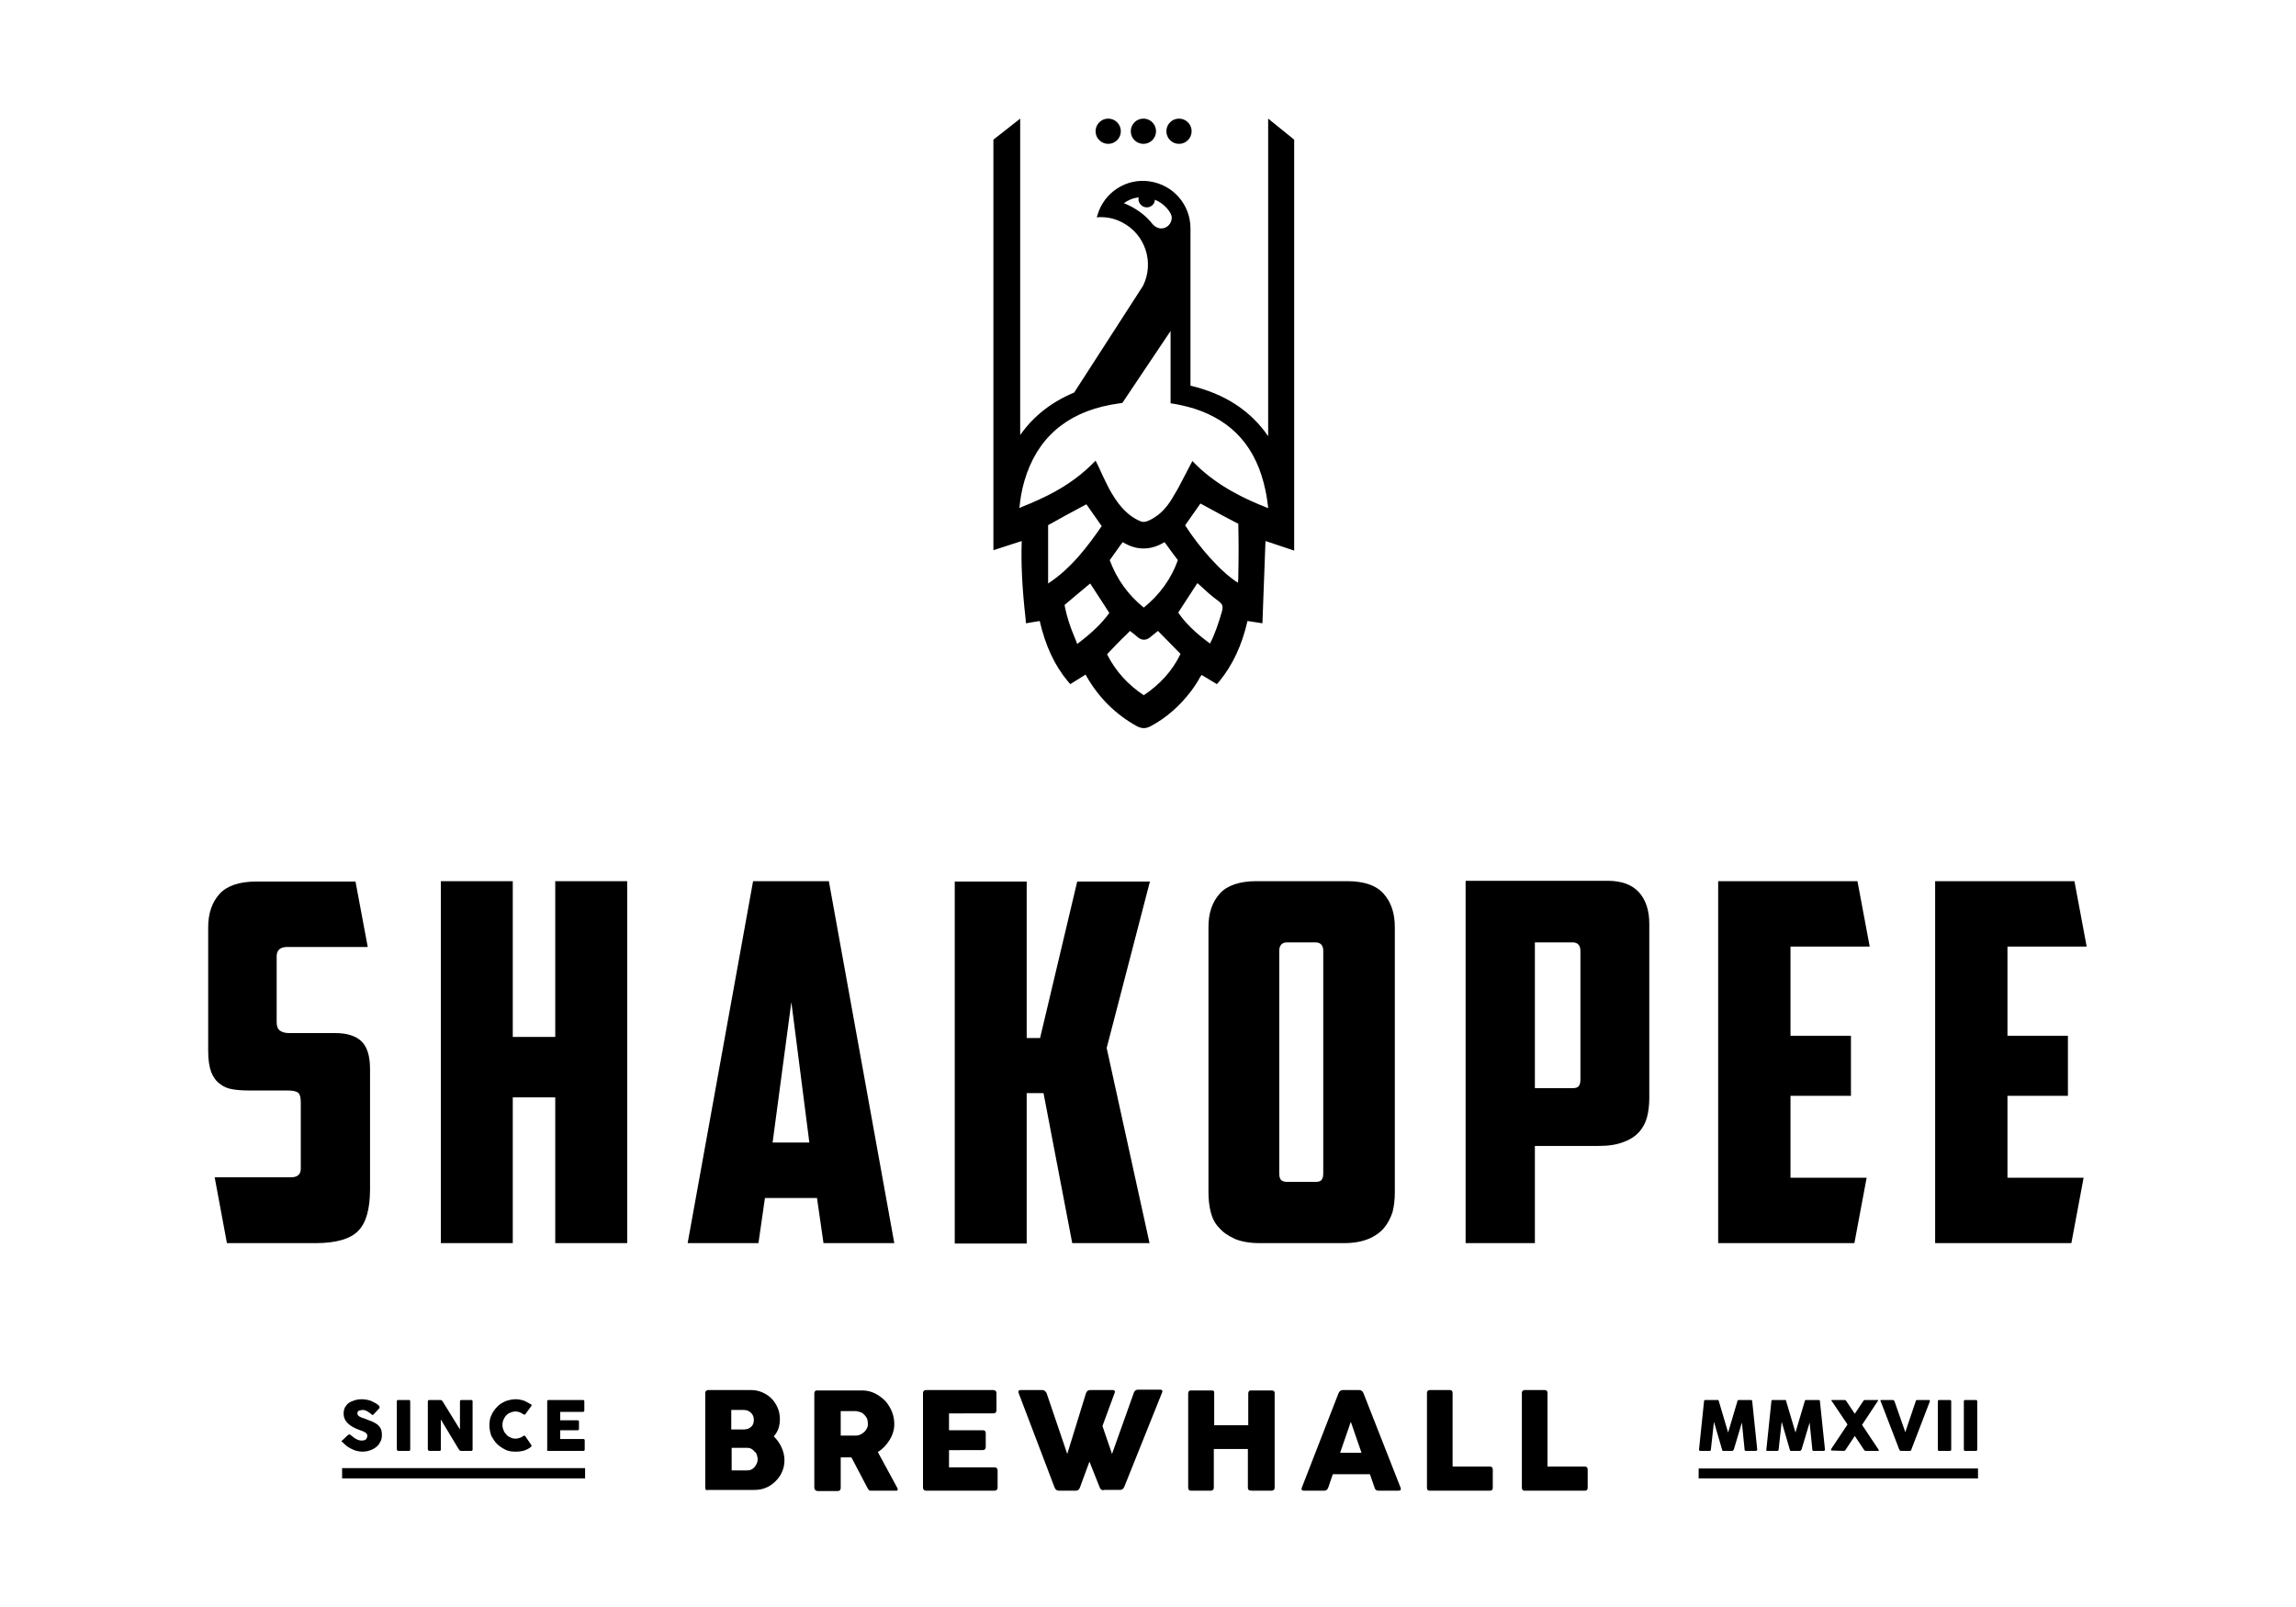 <?xml version="1.0" encoding="utf-8"?>
<!-- Generator: Adobe Illustrator 22.1.0, SVG Export Plug-In . SVG Version: 6.00 Build 0)  -->
<svg version="1.1" id="Layer_1" xmlns="http://www.w3.org/2000/svg" xmlns:xlink="http://www.w3.org/1999/xlink" x="0px" y="0px"
	 width="600px" height="420px" viewBox="0 0 600 420" style="enable-background:new 0 0 600 420;" xml:space="preserve">
<g>
	<circle cx="298.8" cy="34.3" r="3.3"/>
	<circle cx="308.1" cy="34.3" r="3.3"/>
	<circle cx="289.6" cy="34.3" r="3.3"/>
	<g>
		<g>
			<path d="M59.3,324.9h23.2c5.3,0,9.1-1.1,11.1-3.2c2.1-2.1,3.1-5.8,3.1-10.9v-31.4c0-3.5-0.8-5.9-2.3-7.3s-3.8-2.1-6.8-2.1h-12
				c-1,0-1.8-0.2-2.4-0.6s-0.9-1.2-0.9-2.2v-17.3c0-1.1,0.5-2.4,2.7-2.4h21.1l-3.2-17.1h-26c-4.3,0-7.6,1.1-9.5,3.2
				c-2,2.2-3,5.1-3,8.8v32.3c0,2.3,0.3,4.2,0.8,5.5s1.3,2.4,2.3,3.1c1,0.8,2.1,1.2,3.3,1.4c1.2,0.2,2.6,0.3,4,0.3h9.9
				c1.4,0,2.3,0.1,2.9,0.4c0.7,0.3,1,1.2,1,2.7v17.3c0,1.1-0.4,2.3-2.6,2.3H56.1L59.3,324.9z"/>
		</g>
		<g>
			<path d="M145.1,324.9h18.8v-94.6h-18.8V271H134v-40.7h-18.8v94.6H134v-38.1h11.1V324.9z"/>
		</g>
		<g>
			<path d="M215.2,324.9h18.5l-17.1-94.6h-19.8l-17.1,94.6h18.5l1.7-11.8h13.6L215.2,324.9z M211.5,298.6h-9.6l4.9-36.7L211.5,298.6
				z"/>
		</g>
		<g>
			<path d="M280.2,324.9h20.2l-11.2-51l11.3-43.5h-19l-9.7,40.9h-3.5v-40.9h-18.8V325h18.8v-39.3h4.4L280.2,324.9z"/>
		</g>
		<g>
			<path d="M328.3,230.3c-4.3,0-7.6,1.1-9.5,3.2c-2,2.2-3,5.1-3,8.8v69.4c0,1.8,0.2,3.5,0.6,5.1s1.1,3,2.2,4.1
				c1,1.2,2.4,2.1,4.1,2.9c1.7,0.7,3.9,1.1,6.4,1.1h22.1c2.6,0,4.7-0.4,6.4-1.1c1.7-0.7,3.1-1.7,4.1-2.9c1-1.2,1.7-2.6,2.2-4.1
				c0.4-1.6,0.6-3.3,0.6-5.1v-69.4c0-3.7-1-6.6-3-8.8s-5.2-3.2-9.5-3.2L328.3,230.3L328.3,230.3z M343.7,308.9h-7.2
				c-0.9,0-1.5-0.2-1.8-0.6s-0.4-0.9-0.4-1.7v-58.1c0-1.4,0.7-2.2,2-2.2h7.5c1.3,0,2,0.8,2,2.2v58.1c0,0.8-0.1,1.3-0.4,1.7
				C345.2,308.7,344.6,308.9,343.7,308.9z"/>
		</g>
		<g>
			<path d="M382.9,324.9h18.2v-25.4h16.6c2.6,0,4.7-0.3,6.5-1c1.7-0.6,3.1-1.5,4.1-2.6s1.7-2.4,2.1-3.9s0.6-3.2,0.6-5v-45.6
				c0-3.4-0.9-6.2-2.7-8.2c-1.8-2-4.6-3-8.2-3H383v94.7H382.9z M410.9,284.4h-9.8v-38.1h9.9c1.3,0,2,0.8,2,2.2v33.6
				c0,0.8-0.1,1.3-0.4,1.7C412.4,284.2,411.8,284.4,410.9,284.4z"/>
		</g>
		<g>
			<path d="M449,324.9h35.6l3.2-17.1h-19.9v-21.4h15.8v-15.7h-15.8v-23.3h20.7l-3.2-17.1H449V324.9z"/>
		</g>
		<g>
			<path d="M505.7,324.9h35.6l3.2-17.1h-19.9v-21.4h15.8v-15.7h-15.8v-23.3h20.7l-3.2-17.1h-36.4L505.7,324.9L505.7,324.9z"/>
		</g>
	</g>
	<g>
		<path d="M184.3,388.8v-24.7c0-0.5,0.3-0.8,0.8-0.8h11.2c1,0,2,0.2,2.9,0.6s1.7,0.9,2.4,1.6s1.2,1.5,1.6,2.4c0.4,0.9,0.6,1.9,0.6,3
			c0,1.8-0.5,3.3-1.6,4.5c0.8,0.8,1.5,1.7,2,2.8c0.5,1.1,0.8,2.2,0.8,3.4c0,1.1-0.2,2.1-0.6,3c-0.4,1-1,1.8-1.7,2.5
			s-1.5,1.3-2.5,1.7c-0.9,0.4-1.9,0.6-3,0.6H185C184.5,389.6,184.3,389.3,184.3,388.8z M197,371.1c0-0.7-0.2-1.3-0.7-1.8
			s-1.1-0.8-1.9-0.8h-3.3v5.1h3.2c0.8,0,1.5-0.2,2-0.7C196.8,372.5,197,371.8,197,371.1z M198,381.4c0-0.4-0.1-0.7-0.2-1.1
			s-0.3-0.7-0.6-0.9c-0.2-0.3-0.5-0.5-0.8-0.7s-0.7-0.3-1.1-0.3h-4.1v5.9h4.1c0.8,0,1.4-0.3,1.9-0.9
			C197.7,382.8,198,382.1,198,381.4z"/>
		<path d="M212.8,388.8v-24.7c0-0.2,0.1-0.4,0.2-0.5c0.1-0.2,0.3-0.2,0.6-0.2h11.7c1.3,0,2.4,0.3,3.4,0.8s1.9,1.2,2.7,2
			c0.7,0.8,1.3,1.8,1.7,2.8s0.6,2.1,0.6,3.2c0,1.4-0.4,2.8-1.2,4.1c-0.8,1.3-1.8,2.4-3.1,3.2l5.1,9.4c0.1,0.2,0.1,0.4,0.1,0.5
			c-0.1,0.2-0.2,0.2-0.5,0.2h-6.4c-0.3,0-0.4,0-0.6-0.1c-0.1-0.1-0.2-0.3-0.4-0.6l-4.2-8h-2.8v8c0,0.5-0.3,0.8-0.8,0.8h-5.3
			C213.1,389.6,212.8,389.3,212.8,388.8z M223.6,368.8h-3.9v6.4h3.9c0.5,0,0.9-0.1,1.3-0.3c0.4-0.2,0.7-0.4,1-0.7s0.5-0.6,0.7-1
			s0.2-0.8,0.2-1.2c0-0.4-0.1-0.8-0.2-1.2c-0.2-0.4-0.4-0.7-0.7-1s-0.6-0.6-1-0.7S224.1,368.8,223.6,368.8z"/>
		<path d="M241.2,388.8v-24.7c0-0.5,0.3-0.8,0.8-0.8h17.6c0.5,0,0.8,0.3,0.8,0.8v4.5c0,0.5-0.3,0.8-0.8,0.8H248v4.4h8.8
			c0.6,0,0.8,0.3,0.8,0.8v3.6c0,0.5-0.3,0.8-0.8,0.8H248v4.5h11.9c0.5,0,0.8,0.3,0.8,0.8v4.5c0,0.5-0.3,0.8-0.8,0.8H242
			C241.5,389.6,241.2,389.3,241.2,388.8z"/>
		<path d="M287.4,388.8l-2.7-6.8l-2.5,6.8c-0.2,0.5-0.5,0.8-1.1,0.8h-4.4c-0.5,0-0.9-0.3-1.1-0.8l-9.4-24.7c-0.2-0.5,0-0.8,0.5-0.8
			h5.7c0.5,0,0.8,0.3,1.1,0.8l5.4,15.9l4.9-15.9c0.2-0.5,0.5-0.8,1.1-0.8h5.9c0.3,0,0.4,0.1,0.5,0.2c0.1,0.2,0.1,0.3,0,0.5l-3.2,8.7
			l2.5,7.3l5.7-16c0.2-0.5,0.5-0.8,1.1-0.8h5.8c0.3,0,0.4,0.1,0.5,0.2c0.1,0.2,0.1,0.3,0,0.5l-9.9,24.7c-0.2,0.5-0.6,0.8-1.1,0.8
			h-4.1C288,389.6,287.6,389.3,287.4,388.8z"/>
		<path d="M326.1,388.8v-10.1h-8.9v10.1c0,0.5-0.3,0.8-0.8,0.8h-5.2c-0.5,0-0.7-0.3-0.7-0.8v-24.7c0-0.2,0.1-0.4,0.2-0.5
			c0.1-0.2,0.3-0.2,0.6-0.2h5.3c0.2,0,0.3,0,0.5,0.1s0.2,0.3,0.2,0.6v8.4h8.9v-8.4c0-0.2,0.1-0.4,0.2-0.5c0.1-0.2,0.3-0.2,0.6-0.2
			h5.3c0.1,0,0.3,0,0.5,0.1s0.3,0.3,0.3,0.6v24.7c0,0.5-0.3,0.8-0.8,0.8h-5.2C326.3,389.6,326.1,389.3,326.1,388.8z"/>
		<path d="M340.2,388.8l9.6-24.7c0.2-0.5,0.6-0.8,1.1-0.8h4.3c0.5,0,0.9,0.3,1.1,0.8l9.7,24.7c0.2,0.5,0,0.8-0.5,0.8h-5.3
			c-0.5,0-0.9-0.3-1-0.8l-1.2-3.5h-9.7l-1.2,3.5c-0.2,0.5-0.5,0.8-1.1,0.8h-5.3C340.2,389.6,340,389.3,340.2,388.8z M353,371.6
			l-2.8,8.1h5.6L353,371.6z"/>
		<path d="M372.9,388.8v-24.7c0-0.3,0.1-0.5,0.2-0.6c0.2-0.1,0.3-0.2,0.5-0.2h5.3c0.5,0,0.7,0.3,0.7,0.8v19.2h9.8
			c0.5,0,0.7,0.3,0.7,0.8v4.7c0,0.5-0.2,0.8-0.7,0.8h-15.9C373.1,389.6,372.9,389.3,372.9,388.8z"/>
		<path d="M397.7,388.8v-24.7c0-0.3,0.1-0.5,0.2-0.6c0.2-0.1,0.3-0.2,0.5-0.2h5.3c0.5,0,0.7,0.3,0.7,0.8v19.2h9.8
			c0.5,0,0.7,0.3,0.7,0.8v4.7c0,0.5-0.2,0.8-0.7,0.8h-15.9C398,389.6,397.7,389.3,397.7,388.8z"/>
	</g>
	<g>
		<path d="M89.6,377C89.6,377,89.6,377.1,89.6,377L89.6,377c0.4,0.4,0.7,0.7,1.1,1s0.8,0.5,1.2,0.7c0.4,0.2,0.9,0.4,1.3,0.5
			c0.5,0.1,0.9,0.2,1.4,0.2c0.7,0,1.4-0.1,2-0.3c0.6-0.2,1.2-0.5,1.7-0.9s0.8-0.8,1.1-1.4c0.3-0.5,0.4-1.1,0.4-1.8
			c0-0.6-0.1-1.2-0.3-1.6c-0.2-0.4-0.5-0.8-0.9-1.1c-0.4-0.3-0.9-0.6-1.4-0.8c-0.5-0.2-1.1-0.4-1.8-0.7c-0.7-0.2-1.2-0.4-1.5-0.6
			s-0.5-0.4-0.5-0.8c0-0.3,0.1-0.6,0.4-0.7s0.6-0.2,1-0.2s0.7,0.1,1.1,0.3c0.3,0.2,0.6,0.4,0.9,0.6l0.1,0.1c0.1,0.1,0.2,0.1,0.2,0.2
			c0.1,0,0.1,0.1,0.2,0.1s0.2,0,0.3-0.1l1.4-1.5c0.2-0.2,0.2-0.3,0.2-0.4c0-0.2-0.1-0.4-0.4-0.6c-0.3-0.3-0.7-0.5-1.1-0.7
			c-0.5-0.3-1-0.5-1.5-0.6s-1-0.2-1.6-0.2c-0.7,0-1.4,0.1-2,0.3c-0.6,0.2-1.1,0.4-1.5,0.7c-0.4,0.3-0.7,0.7-1,1.2
			c-0.2,0.5-0.3,1-0.3,1.5c0,1.1,0.4,1.9,1.1,2.6s1.8,1.3,3.2,1.8c0.2,0.1,0.4,0.1,0.6,0.2s0.4,0.2,0.6,0.3c0.2,0.1,0.4,0.2,0.5,0.4
			s0.2,0.3,0.2,0.5c0,0.3-0.1,0.6-0.3,0.9c-0.2,0.3-0.6,0.4-1.3,0.4c-0.3,0-0.6-0.1-0.9-0.2s-0.6-0.3-0.9-0.5
			c-0.2-0.1-0.4-0.3-0.5-0.4c-0.2-0.1-0.3-0.2-0.4-0.3c-0.2-0.1-0.3-0.2-0.4-0.2s-0.2,0-0.3,0.1l-1.6,1.5c-0.1,0.1-0.2,0.2-0.2,0.3
			C89.4,376.8,89.5,376.9,89.6,377L89.6,377z"/>
		<path d="M104.1,379.2h2.7c0.3,0,0.4-0.1,0.4-0.4v-12.5c0-0.3-0.1-0.4-0.4-0.4h-2.7c-0.3,0-0.4,0.1-0.4,0.4v12.5
			C103.8,379.1,103.9,379.2,104.1,379.2z"/>
		<path d="M112.3,379.2h2.5c0.3,0,0.4-0.1,0.4-0.4V371l4.7,7.8c0.2,0.3,0.4,0.4,0.6,0.4h2.6c0.3,0,0.4-0.1,0.4-0.4v-12.5
			c0-0.1,0-0.2-0.1-0.3c-0.1-0.1-0.2-0.1-0.3-0.1h-2.5c-0.1,0-0.2,0-0.3,0.1s-0.1,0.2-0.1,0.3v7.3l-4.5-7.3
			c-0.2-0.3-0.4-0.4-0.6-0.4h-2.9c-0.1,0-0.2,0-0.3,0.1c-0.1,0.1-0.1,0.2-0.1,0.3v12.5C111.9,379.1,112,379.2,112.3,379.2z"/>
		<path d="M129.9,377.4c0.6,0.6,1.4,1.1,2.2,1.5s1.7,0.5,2.7,0.5c0.8,0,1.5-0.1,2.2-0.3c0.6-0.2,1.2-0.5,1.7-0.9
			c0.1-0.1,0.2-0.2,0.2-0.3c0-0.1,0-0.2-0.1-0.3l-1.5-2.2c-0.1-0.1-0.2-0.2-0.3-0.2s-0.2,0.1-0.4,0.2c-0.2,0.2-0.5,0.3-0.8,0.4
			s-0.7,0.2-1,0.2c-0.5,0-1-0.1-1.4-0.3c-0.4-0.2-0.8-0.4-1.1-0.8c-0.3-0.3-0.6-0.7-0.7-1.1c-0.2-0.4-0.3-0.9-0.3-1.4s0.1-1,0.3-1.4
			s0.4-0.8,0.7-1.1c0.3-0.3,0.7-0.6,1.1-0.7c0.4-0.2,0.9-0.3,1.4-0.3c0.4,0,0.7,0.1,1,0.2s0.6,0.3,0.9,0.5c0.1,0.1,0.2,0.1,0.3,0.1
			s0.2,0,0.3-0.1l1.6-2.2c0-0.1,0-0.1,0-0.2s-0.1-0.2-0.2-0.2c-0.5-0.3-1.1-0.6-1.7-0.9c-0.6-0.2-1.4-0.4-2.2-0.4
			c-0.9,0-1.8,0.2-2.7,0.5c-0.8,0.4-1.6,0.8-2.2,1.5c-0.6,0.6-1.1,1.3-1.5,2.2c-0.4,0.8-0.5,1.7-0.5,2.7c0,0.9,0.2,1.8,0.5,2.7
			C128.8,376,129.3,376.8,129.9,377.4z"/>
		<path d="M143.3,379.2h9.1c0.3,0,0.4-0.1,0.4-0.4v-2.3c0-0.3-0.1-0.4-0.4-0.4h-6v-2.3h4.5c0.3,0,0.4-0.1,0.4-0.4v-1.8
			c0-0.3-0.1-0.4-0.4-0.4h-4.5V369h5.9c0.3,0,0.4-0.1,0.4-0.4v-2.3c0-0.3-0.1-0.4-0.4-0.4h-8.9c-0.3,0-0.4,0.1-0.4,0.4v12.5
			C142.9,379.1,143,379.2,143.3,379.2z"/>
		<rect x="89.4" y="383.7" width="63.5" height="2.7"/>
	</g>
	<g>
		<path d="M446.7,379.2c0.3,0,0.4-0.1,0.4-0.4l0.8-7.2l2.1,7.2c0,0.2,0.1,0.3,0.1,0.3c0.1,0.1,0.2,0.1,0.3,0.1h2.2
			c0.1,0,0.2,0,0.3-0.1c0.1-0.1,0.1-0.2,0.2-0.3l2.1-7l0.7,7c0,0.3,0.1,0.4,0.4,0.4h2.5c0.3,0,0.4-0.1,0.4-0.4l-1.3-12.5
			c0-0.3-0.1-0.4-0.4-0.4h-3.1c-0.1,0-0.2,0-0.3,0.1c0,0.1-0.1,0.2-0.1,0.3l-2.4,8.1l-2.4-8.1c0-0.1-0.1-0.2-0.1-0.3
			c0-0.1-0.1-0.1-0.3-0.1h-3.1c-0.3,0-0.4,0.1-0.4,0.4l-1.3,12.5c0,0.3,0.1,0.4,0.4,0.4H446.7z"/>
		<path d="M461.9,379.2h2.5c0.3,0,0.4-0.1,0.4-0.4l0.8-7.2l2.1,7.2c0,0.2,0.1,0.3,0.1,0.3c0.1,0.1,0.2,0.1,0.3,0.1h2.2
			c0.1,0,0.2,0,0.3-0.1c0.1-0.1,0.1-0.2,0.2-0.3l2.1-7l0.7,7c0,0.3,0.1,0.4,0.4,0.4h2.5c0.3,0,0.4-0.1,0.4-0.4l-1.3-12.5
			c0-0.3-0.1-0.4-0.4-0.4H472c-0.1,0-0.2,0-0.3,0.1c0,0.1-0.1,0.2-0.1,0.3l-2.4,8.1l-2.4-8.1c0-0.1-0.1-0.2-0.1-0.3
			c0-0.1-0.1-0.1-0.3-0.1h-3.1c-0.3,0-0.4,0.1-0.4,0.4l-1.3,12.5C461.5,379.1,461.6,379.2,461.9,379.2z"/>
		<path d="M481.8,379.2c0.2,0,0.4-0.1,0.5-0.3l2.4-3.6l2.4,3.6c0.1,0.2,0.3,0.3,0.5,0.3h3.2c0.1,0,0.2,0,0.2-0.1s-0.1-0.2-0.2-0.4
			l-4.2-6.3l4.1-6.2c0.1-0.1,0.1-0.2,0.1-0.2c0-0.1,0-0.1-0.1-0.1s-0.2,0-0.3,0h-3c-0.2,0-0.4,0.1-0.5,0.3l-2.2,3.3l-2.2-3.3
			c-0.1-0.2-0.3-0.3-0.5-0.3h-3.1c-0.1,0-0.1,0-0.2,0s-0.1,0-0.1,0.1v0.1c0,0,0,0.1,0.1,0.1l4.1,6.1l-4,6c-0.1,0.2-0.3,0.4-0.3,0.6
			v0.1c0,0.1,0.1,0.1,0.2,0.1L481.8,379.2L481.8,379.2z"/>
		<path d="M496.3,378.8c0.1,0.3,0.3,0.4,0.6,0.4h2.1c0.3,0,0.5-0.1,0.5-0.4l4.8-12.5c0.1-0.3,0-0.4-0.3-0.4h-2.9
			c-0.3,0-0.5,0.1-0.5,0.4l-2.7,8l-2.8-8c-0.1-0.3-0.3-0.4-0.5-0.4h-2.9c-0.3,0-0.4,0.1-0.2,0.4L496.3,378.8z"/>
		<path d="M506.8,379.2h2.7c0.3,0,0.4-0.1,0.4-0.4v-12.5c0-0.3-0.1-0.4-0.4-0.4h-2.7c-0.3,0-0.4,0.1-0.4,0.4v12.5
			C506.4,379.1,506.5,379.2,506.8,379.2z"/>
		<path d="M513.6,379.2h2.7c0.3,0,0.4-0.1,0.4-0.4v-12.5c0-0.3-0.1-0.4-0.4-0.4h-2.7c-0.3,0-0.4,0.1-0.4,0.4v12.5
			C513.2,379.1,513.3,379.2,513.6,379.2z"/>
		<rect x="443.9" y="383.8" width="73" height="2.6"/>
	</g>
	<path d="M331.4,31v83c-4.6-6.7-11.4-11.1-20.3-13.2V59.7c0-6.2-4.5-11.4-10.7-12.3c-6.1-0.9-11.9,2.9-13.6,8.8l-0.2,0.6
		c2.2-0.2,4.5,0.2,6.6,1.3c6.1,3.1,8.5,10.5,5.5,16.6l-18,27.9c-5.8,2.4-10.6,6.1-14.1,11.1V31l-7,5.5v107.3l7.4-2.4
		c-0.2,5.9,0.1,12.2,1,20.2l0.1,1.3l3.6-0.6c1.5,6.5,3.9,11.6,7.3,15.7l0.7,0.8l4-2.5l0.2,0.4c3.2,5.6,7.6,10,13.2,13.1
		c0.6,0.3,1.2,0.5,1.8,0.5c0.6,0,1.2-0.2,1.8-0.5c4.1-2.2,7.6-5.3,10.5-9.1c0.9-1.2,1.7-2.4,2.4-3.7c0.1-0.2,0.3-0.4,0.4-0.6l4,2.4
		l0.7-0.8c3.4-4.2,5.8-9.2,7.3-15.7l3.9,0.6l0.8-21.5l7.5,2.5V36.5L331.4,31z M293.7,53.1c1.1-0.8,2.5-1.4,3.9-1.5
		c0,0.1-0.1,0.2-0.1,0.4c0,1.2,1,2.2,2.2,2.2c1.1,0,2.1-0.9,2.1-2c1.7,0.7,3.1,1.9,4,3.4c0.2,0.4,0.4,0.8,0.4,1.3
		c0,1.5-1.2,2.8-2.7,2.8c-0.9,0-1.6-0.4-2.2-1C299.4,56.2,296.7,54.3,293.7,53.1z M281.5,168.3l-0.3-0.8c-0.7-1.7-1.4-3.4-1.9-5
		c-0.4-1.2-0.7-2.4-1-3.8l-0.1-0.6c2.1-1.8,4.2-3.5,6.2-5.2l0.5-0.4l5,7.7C288,162.8,285.5,165.3,281.5,168.3z M273.9,152.5v-1.2
		c0-4.7,0-9.4,0-14.1c0,0,0,0,0.1,0c2.8-1.6,5.6-3.1,8.4-4.6l1.5-0.8l4,5.7C284.3,142.7,280,148.5,273.9,152.5z M298.9,181.7
		c-4.1-2.7-7.4-6.3-9.6-10.7c1.7-1.8,3.4-3.6,5.2-5.3l0.8-0.8c0.7,0.5,1.4,1.1,2.1,1.7c1,0.8,2.1,0.8,3.1,0c0.7-0.6,1.5-1.2,2.1-1.7
		l0.5,0.5c1.8,1.8,3.6,3.7,5.4,5.5C306.4,175.3,303.1,178.9,298.9,181.7z M290,146.4c1-1.4,2-2.8,3-4.2l0.4-0.5
		c3.6,2.2,7.3,2.2,10.9,0l0.4,0.5c1.1,1.5,2.1,2.9,3.1,4.2c-1.7,4.8-4.7,9-8.9,12.4C294.8,155.5,291.8,151.3,290,146.4z
		 M319.3,159.9c-0.8,2.7-1.7,5.6-3.1,8.3c-3.8-2.8-6.4-5.3-8.3-8.1l5-7.7c0.2,0.2,0.5,0.4,0.7,0.6c1.5,1.4,3,2.8,4.7,4
		C319.5,157.9,319.7,158.4,319.3,159.9z M323.6,150.3c0,0.7,0,1.3-0.1,2c-4.6-2.9-10.2-9.4-13.8-15l4-5.7l1.3,0.7
		c2.9,1.6,5.7,3.1,8.6,4.6C323.7,141.5,323.7,145.9,323.6,150.3z M312.8,121.7l-1.2-1.2l-0.8,1.5c-0.5,0.9-0.9,1.8-1.4,2.7
		c-1,2-2,3.8-3.1,5.6c-1.7,2.8-3.7,4.7-6.2,5.8c-0.9,0.4-1.6,0.4-2.4,0c-2.8-1.3-5-3.5-7.2-7.2c-0.9-1.5-1.6-3.1-2.4-4.7
		c-0.3-0.7-0.7-1.5-1-2.2l-0.8-1.6l-1.2,1.2c-3.6,3.5-8,6.4-13,8.7c-1.7,0.8-3.3,1.5-5.1,2.2l-0.6,0.3c0.2-2.3,0.6-4.7,1.3-7.1
		c3.2-11,10.8-17.7,22.5-19.9c1-0.2,2-0.3,3.1-0.5l12.6-18.8v18.9c2.1,0.3,4.2,0.8,6.2,1.4c10.2,3.3,16.3,10.3,18.6,21.4
		c0.3,1.4,0.5,2.9,0.7,4.4c0,0.1,0,0.1,0,0.2C325.2,130.4,318.4,127.1,312.8,121.7z"/>
</g>
</svg>
